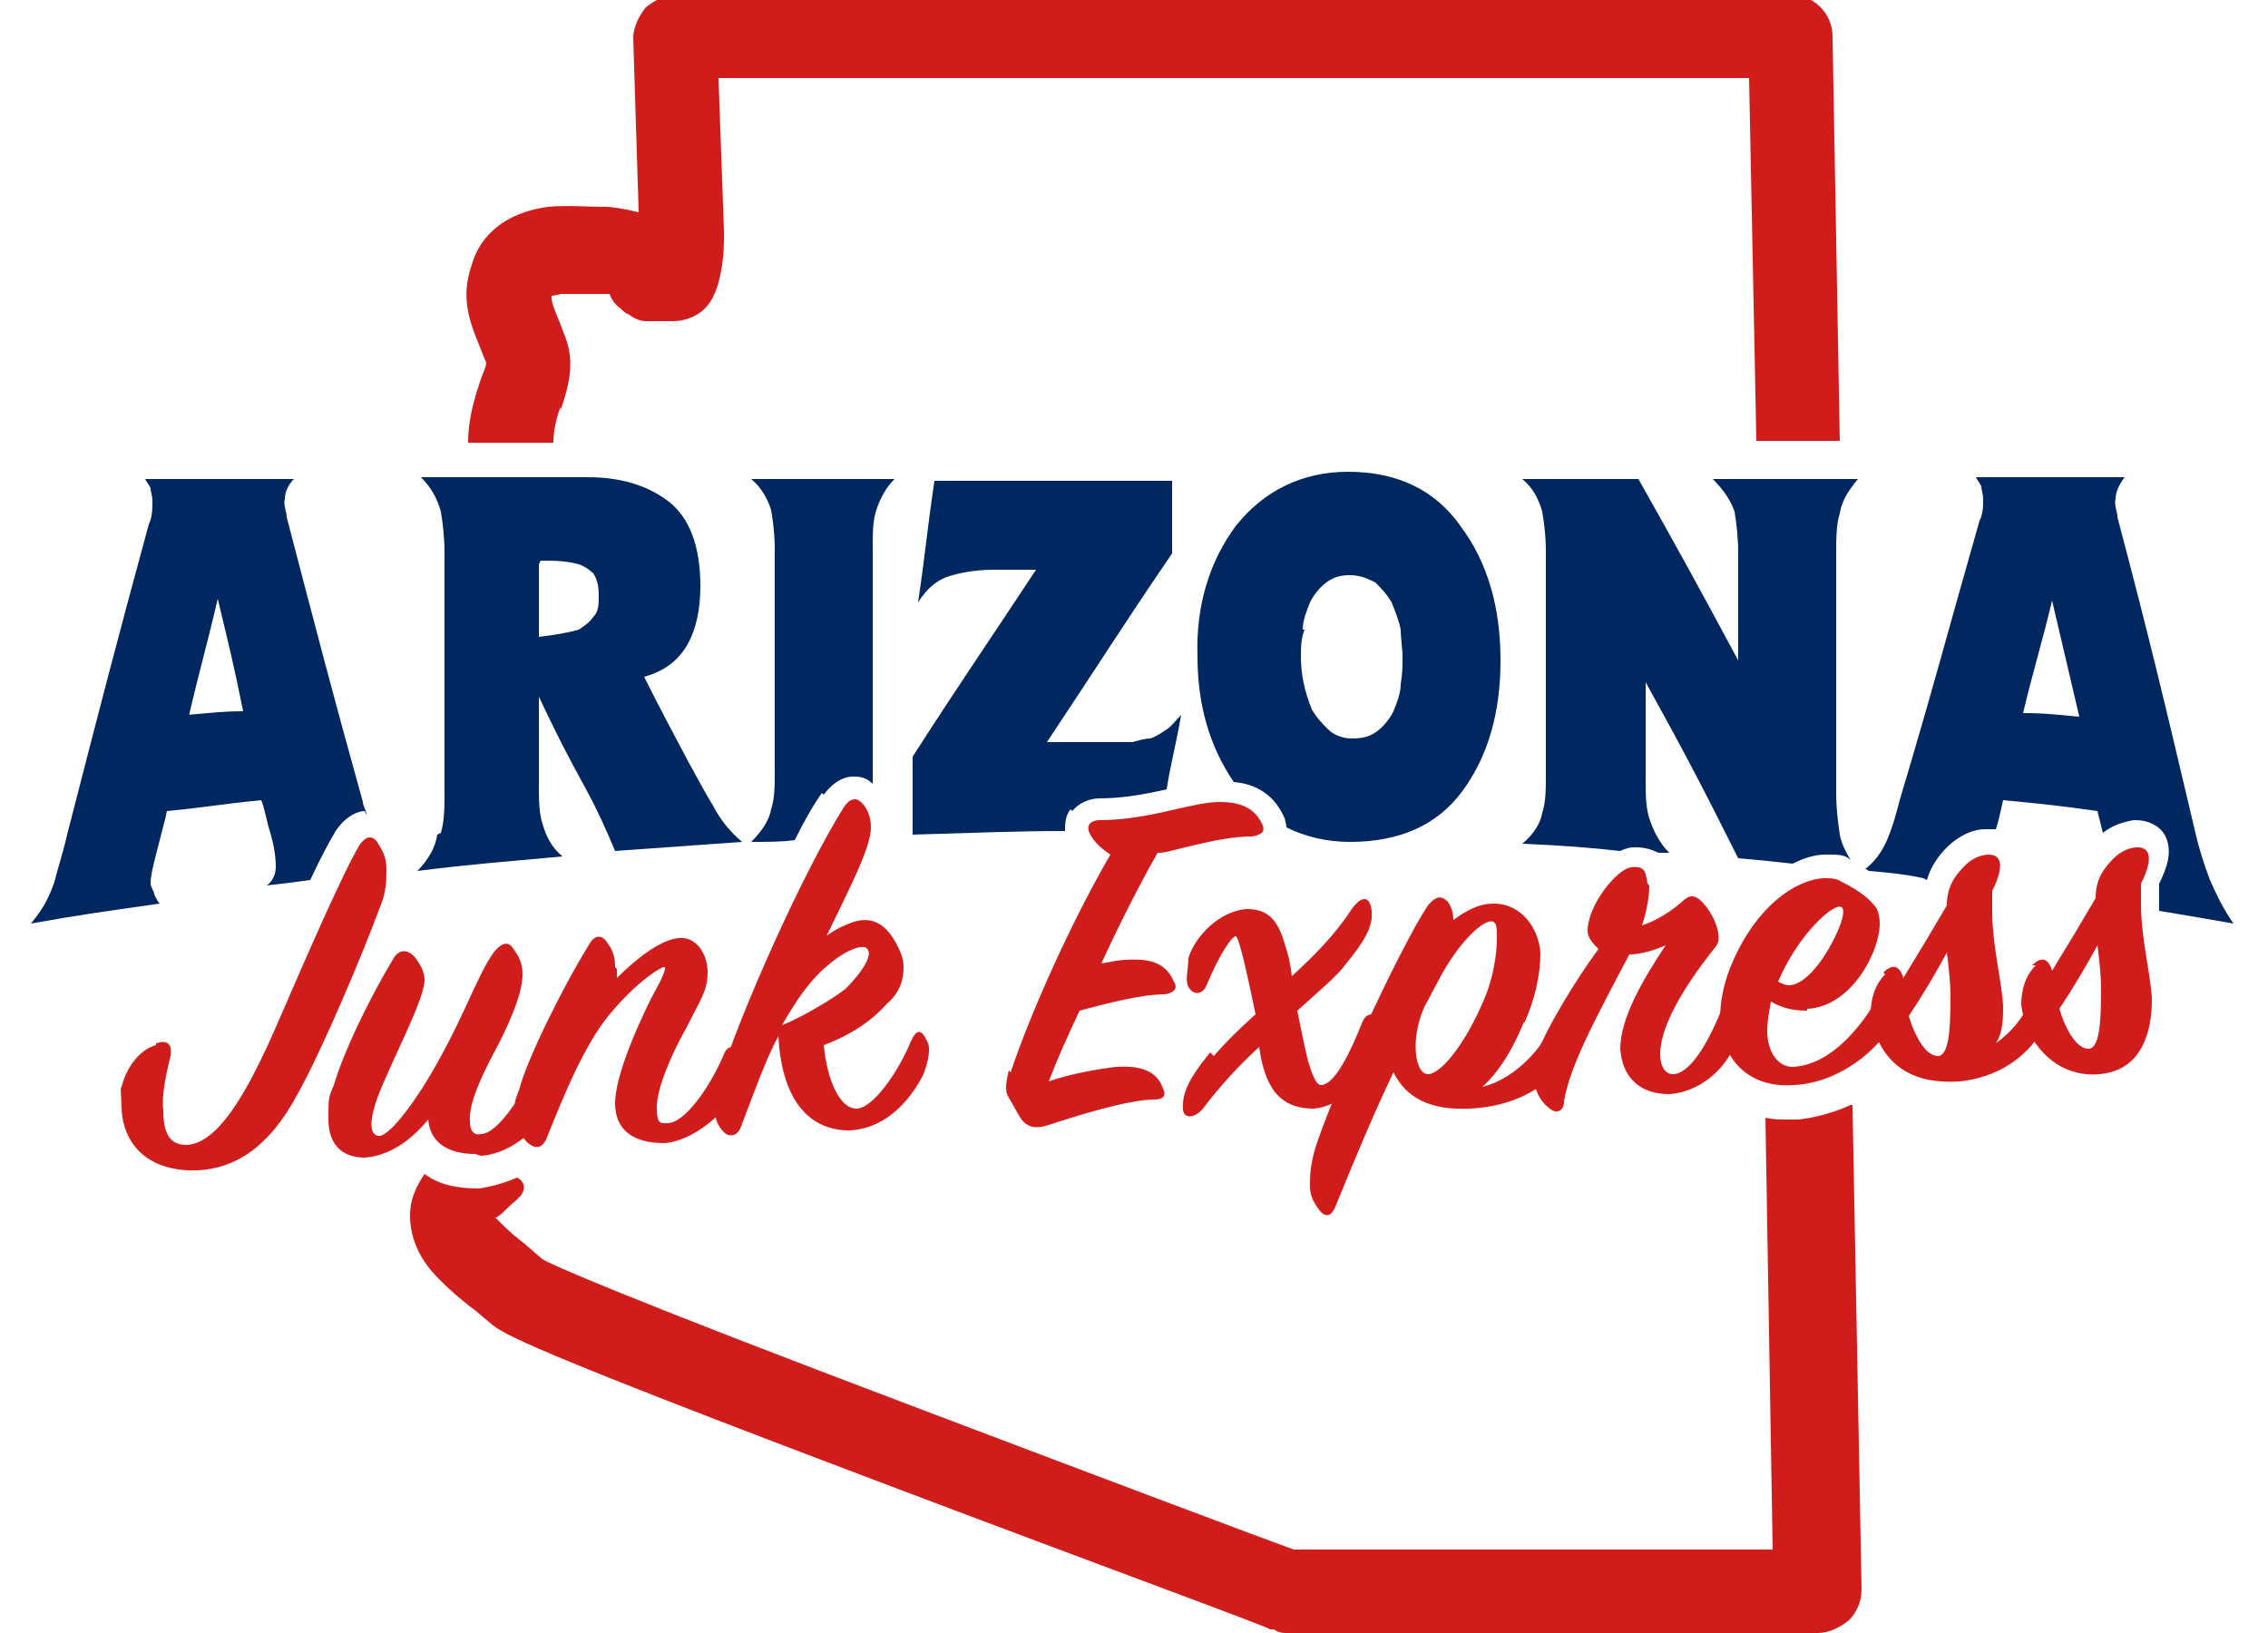 <?xml version="1.0" encoding="UTF-8"?>
<svg id="Layer_1" xmlns="http://www.w3.org/2000/svg" version="1.1" viewBox="0 0 125 90">
  <!-- Generator: Adobe Illustrator 29.1.0, SVG Export Plug-In . SVG Version: 2.1.0 Build 142)  -->
  <defs>
    <style>
      .st0 {
        fill: #d11c1c;
      }

      .st1 {
        fill: #002760;
      }

      .st2 {
        display: none;
      }
    </style>
  </defs>
  <g>
    <g>
      <path class="st0" d="M30.9,22.6c.4-1.2.8-2.5.3-3.9l-.3-.8c-.5-1.2-.5-1.3-.5-1.6,0,0,.2,0,.5-.1.6,0,1.5,0,2.2,0,.2,0,.4,0,.5,0,.1.3.3.6.6.8.1.1.3.3.4.3.3.2.6.4,1,.4.2,0,.7,0,1.2,0h.3c.8,0,1.6-.4,2-1,.9-1.3.8-3.8.8-4l-.3-8.4h56.8l.4,20h4.6s-.4-22.3-.4-22.3c0-1.3-1.1-2.3-2.3-2.3h-61.4c-.6,0-1.2.3-1.7.7-.4.5-.7,1.1-.7,1.7l.3,9.6c-.8-.2-1.5-.3-1.8-.3-1.1,0-2.2-.1-3.2,0-2.9.4-3.9,2.1-4.2,3.2-.7,2,0,3.4.6,4.9l.2.5c0,.2-.2.6-.3.9-.3.9-.7,2.1-.7,3.5h4.7c0-.5.1-1.2.4-2ZM37,15.6h0c0,0,0,0,0,0h0Z"/>
      <path class="st0" d="M102,60.9c-.9.4-1.9.7-2.9.8-.2,0-.3,0-.5,0-.5,0-.9,0-1.3-.1l.4,23.8h-26.4c-1.4-.5-10.7-4-20.2-7.6-17.2-6.5-20.7-8.1-21.2-8.4-.6-.5-.9-.8-1.3-1.1-.4-.3-.7-.6-1.3-1.2,0,0,0,0,0,0,0,0,.1,0,.2-.1.3-.2.5-.5.9-.8.1-.1.2-.2.3-.3.3-.4.2-.8-.2-1-.7.3-1.4.5-2.1.6h0c-1.2,0-2.2-.2-3-.8-.4.6-.8,1.3-.8,2.3,0,1.8,1.1,3,1.6,3.5.8.8,1.2,1.1,1.7,1.5.3.2.6.5,1.1.9.7.6,1.4,1.2,22.6,9.2,10.3,3.9,20.4,7.6,20.4,7.7h.2c.3.2.5.2.8.2h29.2c.6,0,1.2-.3,1.7-.7.4-.4.7-1,.7-1.7l-.5-26.7Z"/>
      <polygon class="st0" points="37 15.6 37 15.6 37 15.7 37 15.6"/>
    </g>
    <g>
      <g class="st2">
        <path class="st1" d="M82.7,36.4c0,2.9-.7,5.3-2.1,7.2-1.4,1.9-3.5,2.9-6.2,2.8-2.7,0-4.8-1.2-6.2-3.2-1.4-1.9-2.2-4.3-2.2-7.2,0-2.9.7-5.2,2.1-7.2,1.4-1.9,3.5-3,6.2-3,2.7,0,4.8,1,6.2,3,1.4,2,2.2,4.5,2.2,7.4ZM77.2,36.3c0-.5,0-1-.1-1.5,0-.5-.2-1-.5-1.5-.2-.5-.5-.8-.9-1.1-.4-.3-.8-.4-1.4-.4-.5,0-1,.1-1.3.4-.3.3-.6.6-.9,1.1-.2.4-.4,1-.4,1.5,0,.5-.2,1-.2,1.5,0,1,.2,2,.6,2.9.2.5.5.8.9,1.1.4.3.8.5,1.3.5.6,0,1-.1,1.4-.4.3-.3.6-.6.9-1.1.2-.4.4-.9.4-1.5,0-.5.1-1,.1-1.5Z"/>
        <path class="st1" d="M14.4,44.2c-2.1.2-3.1.3-5.2.6-.1.5-.3,1.2-.5,2-.2.8-.4,1.5-.4,2,0,.2,0,.5.2.6,0,.2.2.3.3.5-2.9.4-4.3.7-7.1,1.1.6-.7,1-1.4,1.3-2.3.3-.9.6-1.7.7-2.6,1.8-7,2.7-10.5,4.5-17.1.1-.4.2-.8.2-1.3,0-.3,0-.5-.1-.7,0-.2-.2-.4-.3-.5,3.3,0,4.9,0,8.2,0-.2.3-.4.7-.5,1.1,0,.3,0,.7.1,1,1.7,6.4,2.5,9.5,4.2,15.7.2.8.5,1.5.8,2.1.3.7.7,1.3,1.3,1.8-2.9.3-4.4.5-7.4.9.3-.2.5-.6.5-1,0-.6-.1-1.3-.3-1.9-.2-.7-.4-1.3-.5-1.8ZM13.5,39.3c-.6-2.5-.9-3.7-1.4-6.2-.7,2.6-1,3.8-1.6,6.5,1.2-.1,1.8-.2,3.1-.2Z"/>
        <path class="st1" d="M29.8,38.5c0,1.9,0,2.9,0,4.8,0,.8,0,1.6.2,2.2.2.6.5,1.2,1.1,1.8-3.2.3-4.8.4-8,.8.6-.7.9-1.3,1.1-2,.1-.7.2-1.4.2-2.3,0-5.2,0-7.9,0-13.1,0-.9,0-1.7-.2-2.3-.1-.7-.5-1.3-1.1-1.9,3.7,0,5.5,0,9.2,0,1.8,0,3.3.4,4.4,1.3,1.2.9,1.8,2.5,1.8,4.7,0,1.2-.2,2.3-.7,3.2-.5.9-1.3,1.5-2.4,1.8,1,1.9,1.5,2.9,2.5,4.8.4.8.8,1.6,1.3,2.3.5.8,1,1.4,1.6,2-2.8.2-4.2.3-7,.5-.5-1.2-1-2.3-1.6-3.4-1-2-1.5-3.1-2.6-5.1ZM29.8,30.9c0,1.6,0,2.4,0,4,.8,0,1.5-.1,2.2-.4.3-.1.6-.4.8-.7.2-.3.3-.7.3-1.2,0-.5,0-.9-.3-1.2-.2-.2-.5-.4-.8-.5-.7-.1-1.4-.2-2.1-.2Z"/>
        <path class="st1" d="M41.5,26.4c3.2,0,4.7,0,7.9,0-.5.5-.8,1.1-1,1.7-.1.6-.2,1.3-.2,2.1,0,4.8,0,7.2,0,12.1,0,.8,0,1.5.2,2.1.1.6.5,1.2,1,1.7-3.2.1-4.7.2-7.9.4.6-.6.9-1.2,1.1-1.8.1-.6.2-1.3.2-2.1,0-4.9,0-7.3,0-12.2,0-.8,0-1.5-.2-2.2-.1-.6-.5-1.2-1.1-1.7Z"/>
        <path class="st1" d="M64.7,26.4c0,1.6,0,2.4,0,4-2.8,4.2-4.1,6.2-6.9,10.4,1.4,0,2.1,0,3.6,0,.4,0,.8,0,1.1,0,.4,0,.7,0,1-.2.3-.1.6-.3.9-.5.3-.2.5-.4.8-.8-.5,2.6-.8,3.9-1.3,6.5-5.4,0-8.1,0-13.5.2,0-1.7,0-2.6,0-4.3,2.7-4.2,4.1-6.2,6.8-10.3-.7,0-1.5,0-2.3,0-.8,0-1.6.1-2.3.3-.7.2-1.4.7-1.9,1.5.4-2.7.5-4.1.9-6.7,5.3,0,7.9,0,13.1,0Z"/>
        <path class="st1" d="M90.2,26.4c2.2,3.9,3.3,5.9,5.5,10,0-2.4,0-3.5,0-5.9,0-.9,0-1.6-.2-2.3-.1-.6-.5-1.3-1.2-1.8,3.2,0,4.8,0,8,0-.5.6-.9,1.2-1,1.9-.1.6-.2,1.4-.2,2.3,0,5.3,0,7.9,0,13.1,0,.9,0,1.6.2,2.3.1.7.5,1.4,1,2-2.7-.3-4-.4-6.7-.7-2.1-4-3.1-5.9-5.1-9.7,0,2.1,0,3.2,0,5.3,0,.8,0,1.6.2,2.2.2.6.5,1.3,1.1,1.9-3.2-.3-4.8-.4-8-.6.6-.5.9-1.1,1.1-1.7.1-.6.2-1.3.2-2.1,0-4.9,0-7.4,0-12.3,0-.8,0-1.6-.2-2.2-.1-.6-.5-1.2-1.1-1.8,2.5,0,3.8,0,6.4,0Z"/>
        <path class="st1" d="M115.6,44.8c-2.1-.2-3.1-.4-5.2-.6-.1.5-.3,1.1-.5,1.8-.2.7-.4,1.3-.4,1.8,0,.2,0,.4.2.6,0,.2.2.4.3.5-2.9-.4-4.3-.6-7.1-.9.6-.4,1-1,1.3-1.7.3-.7.5-1.4.7-2.2,1.8-6,2.6-9.1,4.4-15.4.1-.4.2-.8.2-1.2,0-.3,0-.5-.1-.7,0-.2-.2-.4-.3-.5,3.3,0,4.9,0,8.2,0-.2.3-.4.8-.5,1.2,0,.3,0,.7.1,1,1.7,6.8,2.6,10.2,4.3,17.4.2.9.5,1.8.8,2.6.3.8.7,1.6,1.3,2.4-2.9-.5-4.4-.7-7.3-1.2.3-.2.5-.5.5-.9,0-.6-.1-1.3-.3-2.1-.2-.8-.4-1.4-.5-2ZM114.6,39.5c-.6-2.6-.9-3.9-1.5-6.4-.6,2.5-1,3.7-1.6,6.2,1.2,0,1.8.1,3.1.2Z"/>
      </g>
      <g>
        <path class="st0" d="M8.6,57.5c.6-.2.9,0,.8.7-.3,1.2-.5,2.3-.4,3,0,1.6.6,1.9,1.3,1.9,2-.1,3.8-3.9,5.3-7.4,1.3-3,3.3-7.6,4.2-9.1.4-.6.8-.6,1.1,0,.2.3.4.7.4,1.3s0,1.3-.4,2.2c-.8,2.2-3.1,7.7-4.5,10.2-1.6,3-3.5,4.1-5.5,4.2-2.6.1-4.1-1.3-4.2-3.4s0-.8,0-1.2c.3-1.2,1.1-2.1,1.9-2.3Z"/>
        <path class="st0" d="M26.2,63.6c-1.6,0-2.5-.7-2.6-1.9-.9,1.1-2.1,2-3.5,2.1-1.4,0-2-.9-2-2.1s0-1.2.3-1.9c.5-1.7,1.8-4.5,3.3-7,.3-.5.8-.5,1.2,0,.3.4.5.8.5,1.2,0,1.1-1.8,4.4-2.6,6.5-.4,1.1-.5,2.1.1,2.1s2.1-2,3.3-4.2c1.5-2.7,2.1-4.6,3-5.9.4-.5.8-.7,1.1-.2.3.4.5.8.5,1.4,0,.9-.5,2.2-1.3,3.8-.7,1.3-1.7,3.2-1.6,4.3,0,.5.2.8.6.7.9,0,2.2-2,3.1-3.8.2-.5.7-.6,1,0,.1.2.3,1,0,1.8-.7,1.6-2.4,3.1-4.1,3.2Z"/>
        <path class="st0" d="M34,53.4c0,.2,0,.4,0,.5,1.1-1.1,2.4-2.1,3.4-2.2s1.6.9,1.6,1.9-.4,1.5-1.2,3.1c-.8,1.4-1.6,3.3-1.6,4.3s.2.9.6.9c.9,0,2.3-1.9,3.1-3.8.2-.5.6-.5.9-.2.2.3.3,1.2,0,1.9-.7,1.5-2.6,3.1-4.2,3.2-1.8,0-2.7-.8-2.7-2.2s1.1-4,2-5.8c.5-.9.9-1.7.7-1.7s-1.5.8-3,2.6c-1.4,1.7-2.5,4.4-3.5,6.9-.2.4-.5.6-1,.2-.4-.4-.6-.8-.7-1.5s0-.9.2-1.4c.4-1.6,2.3-5.5,3.9-8.1.3-.5.7-.5,1,0,.3.4.4.8.4,1.3Z"/>
        <path class="st0" d="M45.4,51.7c.5-.4.9-.6,1.4-.8,1.2-.5,2,0,2.6,1.1.2.4.4.8.4,1.3,0,.7-.2,1.4-.9,2-.8.9-1.9,1.7-3.5,2.3.2,2,.9,3.5,1.8,3.5.9,0,2.3-2,3-3.7.3-.7.6-.7.9,0,.2.3.1,1-.2,1.8-.5,1-1.8,3-4.1,3.1-2,0-3.7-1.4-3.9-5.2-.7,1.3-1.3,3-2.1,5.1-.2.4-.6.5-.9.2-.3-.3-.5-.7-.5-1.2s0-1,.3-1.8c1.1-3.6,4.6-11.4,6.8-14.9.4-.6.8-.6,1.2,0,.2.3.3.7.3,1.1,0,1.1-1.1,3.2-2.6,6.3ZM45.5,53.3c-.9.8-1.6,1.8-2.4,3.2.8-.3,2.6-1.3,3.5-2,1-1,1.5-1.9,1.2-2.2-.2-.3-1.2,0-2.4,1.1Z"/>
        <path class="st0" d="M55.7,59.1c1.1-3.3,3.4-8.4,5.5-12-.6-.4-1-.8-1.2-1.3-.1-.4.2-.6.6-.6,1.5,0,2.9-.3,4.2-.6.9-.2,1.7-.4,2.4-.4,1.3,0,2,.4,2.4,1.3.1.3,0,.5-.6.6-1.4,0-2.8.4-4.1.7-.4.1-.7.2-1.1.2-.8,1.4-2,3.7-3.1,6.1.6-.1,1-.2,1.4-.2,1.5-.1,2.2.3,2.6,1.2.2.3.1.6-.5.7-1.3,0-3.2.5-4.7.9-.7,1.5-1.2,2.6-1.7,3.9,1.1-.4,2.8-.7,3.7-.8,1.5-.1,2.3.3,2.6,1.2.2.4,0,.6-.5.6-1.4,0-4.3.9-5.8,1.4-.6.2-1.1.2-1.5-.3-.2-.3-.4-.7-.7-1.2-.2-.3-.2-.7,0-1.5Z"/>
        <path class="st0" d="M66.9,58.2c.6-.7,1.4-1.5,2.3-2.3-.4-1.9-.9-4.3-1.1-4.3s-.9,1-1.6,2.7c-.2.5-.7.6-1,.1-.2-.4,0-1,0-1.6.4-1.3,1.8-2.6,3.2-2.7,1.1,0,1.7.5,2.1,1.9.2.6.3,1,.4,1.8,1.2-1.1,2.4-2.3,3.3-3.7.5-.7,1-.8,1.1.1s-.5,1.8-1.4,2.9c-.5.7-1.6,1.6-2.7,2.6.4,2,.5,2.4.6,2.8.3,1,.5,1.3.7,1.3.8,0,1.7-2,2.3-3.5.2-.5.7-.5.9-.1.2.3.2,1.1,0,1.8-.8,1.7-2.2,3-3.6,3.1-1.9,0-2.7-1.2-3-3.4-1.1,1-2.2,2.2-3.1,3.4-.4.5-1.2.7-1.1-.2,0-.9.6-1.8,1.5-2.9Z"/>
        <path class="st0" d="M84,56.3c-.6,1.5-1.4,2.8-2.3,3.6,2-.5,3.5-2.4,4.2-4,.3-.6.9-.5,1,0,0,.3.1,1-.3,1.9-1.1,2.3-3.4,3.2-5.6,3.3s-3.5-.6-4.2-2c-1.1,2.3-2.1,4.7-3.2,7.4-.2.5-.5.6-.8.3-.4-.5-.6-.9-.6-1.4s0-1,.2-1.8c.7-2.6,4.7-11.3,6.3-13.7.5-.6.8-.5,1.1-.2.2.3.3.6.3,1,.7-.5,1.4-.9,2.2-.9,1.6,0,2.5,1.4,2.6,2.7,0,1.2-.3,2.6-.9,3.9ZM78.5,55.5c-.8,1.8-.5,3.7.2,3.7s2-1.6,3-3.9c.6-1.3.8-2.7.8-3.6,0-.5,0-.8-.2-.9-.5-.2-1.9,1.1-3,3.2l-.8,1.5Z"/>
        <path class="st0" d="M90.9,48.8c0,.5-.1,1.3-.4,2.2.6-.2,1.4-.6,2.2-1.3.4-.4.7-.4,1.1,0,.4.4.8,1.1.9,1.7s-.1.7-.4,1.1c-1.4,1.8-2.8,4-2.8,5.6,0,.7.3,1.1.7,1.1.9,0,1.9-1.6,2.7-3.6.2-.5.6-.5.8,0,.2.4.3,1,0,1.8-.6,1.6-2.1,2.8-3.7,2.9-1.7,0-2.6-1-2.7-2.5,0-1.7,1.3-3.9,2.5-5.7-.7.3-1.4.5-2,.5-1.9,3.6-3.3,6.2-3.6,8.1,0,.5-.4.8-.9.3-.5-.4-.7-1-.8-1.6,0-.6.1-1.3.5-2,.4-.9,1.7-3.2,3.1-5.1-.3-.3-.6-.6-.6-1,0-1.4,1.6-3.4,2.4-3.5s.8.3.9.9Z"/>
        <path class="st0" d="M99.6,55.7c-.7,0-1.3-.1-2-.5-.1.6-.2,1.1-.2,1.6,0,1.2.6,2,1.4,2,2.1-.1,3.8-2.2,4.8-4,.3-.5.6-.5.9,0,0,.2.2,1-.3,1.8-1.1,1.7-3.2,3.1-5.3,3.2-2.5.2-4-1.4-4.1-3.6,0-1,.2-2.1.7-3.2,1.3-3,3.4-4.5,5-4.6.4,0,.7,0,1,.2.8.4,1.4.8,1.8,1.3.2.2.3.6.3,1,0,1.6-1.6,4.6-4,4.7ZM98,54.1c.2.1.4.2.6.2.7,0,1.5-.9,2-1.7.7-1.1,1.2-2.4.9-2.6-.4-.3-2.4,1.5-3.5,4.1Z"/>
        <path class="st0" d="M103.8,53.6c.5-.5.9-.4,1.1.3.8-1.3,1.7-2.8,2.4-4,0-1,.4-1.6,1-2.2.4-.4.9-.6,1.3-.6.7,0,.9.6.2,2,0,.3,0,.8,0,1.1,0,1.9.5,3.7.6,5.2,0,.7,0,1.5-.4,2.1,1.1-.8,1.8-1.8,2.2-3.1.2-.6.6-.5.8,0,.2.3.3,1-.2,1.9-.9,2-2.8,3.1-4.8,3.3-1.6.1-3.3-.2-4.3-1.9-.3-.5-.5-1.1-.6-1.8,0-.8.2-1.6.8-2.2ZM107.5,55c0-.9-.1-1.7-.2-2.5-.6,1.1-1.3,2.3-2.1,3.5.4,1.3,1,2.2,1.6,2.2s.7-1.4.7-3.2Z"/>
        <path class="st0" d="M112,53.2c.5-.5.9-.4,1.1.3.8-1.3,1.7-2.8,2.4-4,0-1,.4-1.6,1-2.2.4-.4.9-.6,1.3-.6.7,0,.9.6.2,2,0,.3,0,.8,0,1.1,0,1.9.5,3.7.6,5.2,0,.7,0,3.5-2.3,4.1-1.6.4-3.3-.2-4.3-1.9-.3-.5-.5-1.1-.6-1.8,0-.8.2-1.6.8-2.2ZM115.8,54.6c0-.9-.1-1.7-.2-2.5-.6,1.1-1.3,2.3-2.1,3.5.4,1.3,1,2.2,1.6,2.2.6,0,.7-1.4.7-3.2Z"/>
      </g>
    </g>
  </g>
  <g>
    <path class="st1" d="M70.8,45c0,.2.1.4.1.6,1,.5,2.2.8,3.5.8,2.7,0,4.8-.9,6.2-2.8,1.4-1.9,2.1-4.3,2.1-7.2,0-2.9-.7-5.4-2.2-7.4-1.4-2-3.5-3-6.2-3-2.6,0-4.7,1.1-6.2,3-1.4,1.9-2.2,4.3-2.1,7.2,0,2.7.7,5,2,6.9,1.3.1,2.3.8,2.8,2ZM71.8,34.7c0-.5.2-1,.4-1.5.2-.4.5-.8.9-1.1.4-.3.8-.4,1.3-.4.6,0,1,.2,1.4.4.3.3.6.6.9,1.1.2.5.4,1,.5,1.5,0,.5.1,1,.1,1.5,0,.5,0,.9-.1,1.5,0,.5-.2,1-.4,1.5-.2.4-.5.8-.9,1.1-.4.3-.8.4-1.4.4-.5,0-1-.2-1.3-.5-.3-.3-.6-.6-.9-1.1-.4-1-.6-1.9-.6-2.9,0-.5,0-1,.2-1.5Z"/>
    <path class="st1" d="M20.2,44.9s0,0,0,0c0-.2-.2-.5-.2-.7-1.7-6.1-2.5-9.2-4.2-15.7,0-.3-.2-.7-.1-1,0-.4.2-.8.5-1.1-3.3,0-4.9,0-8.2,0,.1.2.2.3.3.5,0,.2.1.4.1.7,0,.4,0,.9-.2,1.3-1.8,6.6-2.7,10.1-4.5,17.1-.2.9-.5,1.8-.7,2.6-.3.9-.7,1.6-1.3,2.3,2.8-.5,4.3-.7,7.1-1.1-.1-.1-.2-.3-.3-.5,0-.2-.2-.4-.2-.6,0-.5.2-1.2.4-2,.2-.8.4-1.5.5-2,2.1-.2,3.1-.4,5.2-.6.2.5.3,1.2.5,1.8.2.7.3,1.3.3,1.9,0,.4-.2.8-.5,1,.9-.1,1.7-.2,2.4-.3.6-1.3,1.1-2.2,1.4-2.7.6-.9,1.3-1.1,1.6-1.1ZM10.4,39.5c.6-2.6,1-3.9,1.6-6.5.6,2.5.9,3.7,1.4,6.2-1.2,0-1.8.1-3.1.2Z"/>
    <path class="st1" d="M24.1,46c-.1.7-.5,1.4-1.1,2,3.2-.4,4.8-.5,8-.8-.6-.5-.9-1.1-1.1-1.8-.2-.6-.2-1.4-.2-2.2,0-1.9,0-2.9,0-4.8,1,2.1,1.5,3.1,2.6,5.1.6,1.1,1.1,2.2,1.6,3.4,2.8-.2,4.2-.3,7-.5-.6-.5-1.2-1.2-1.6-2-.5-.8-.9-1.6-1.3-2.3-1-1.9-1.5-2.8-2.5-4.8,1.1-.3,1.9-.9,2.4-1.8.5-.9.7-2,.7-3.2,0-2.2-.6-3.8-1.8-4.7-1.2-.9-2.7-1.3-4.4-1.3-3.7,0-5.5,0-9.2,0,.6.6.9,1.2,1.1,1.9.1.6.2,1.4.2,2.3,0,5.2,0,7.9,0,13.1,0,.9,0,1.6-.2,2.3ZM29.8,30.9c.7,0,1.4,0,2.1.2.3.1.6.3.8.5.2.3.3.7.3,1.2,0,.5,0,.9-.3,1.2-.2.3-.5.5-.8.7-.7.2-1.4.3-2.2.4,0-1.6,0-2.4,0-4Z"/>
    <path class="st1" d="M45.4,43.8h0c.6-.8,1.2-1,1.6-1,.3,0,.7,0,1.1.4,0-.3,0-.6,0-.9,0-4.8,0-7.2,0-12.1,0-.8,0-1.5.2-2.1.2-.6.5-1.2,1-1.7-3.2,0-4.7,0-7.9,0,.6.5.9,1.1,1.1,1.7.1.6.2,1.3.2,2.2,0,4.9,0,7.3,0,12.2,0,.8,0,1.5-.2,2.1-.1.6-.5,1.2-1.1,1.8.9,0,1.7,0,2.4-.1.5-1,1-1.9,1.5-2.6h0Z"/>
    <path class="st1" d="M59.1,44.7c.3-.4.9-.7,1.5-.7,1.2,0,2.4-.2,3.7-.5.2-1.3.5-2.4.8-4.1-.3.3-.5.6-.8.8-.3.2-.6.4-.9.5-.3,0-.6.1-1,.2-.3,0-.7,0-1.1,0-1.4,0-2.1,0-3.6,0,2.8-4.2,4.1-6.3,6.9-10.4,0-1.6,0-2.4,0-4-5.3,0-7.9,0-13.1,0-.4,2.7-.5,4-.9,6.7.5-.8,1.1-1.3,1.9-1.5.7-.2,1.5-.3,2.3-.3.8,0,1.6,0,2.3,0-2.7,4.1-4.1,6.1-6.8,10.3,0,1.7,0,2.6,0,4.3,3.4-.1,5.8-.2,8.4-.2,0-.4,0-.8.3-1.2Z"/>
    <path class="st1" d="M90.2,46.7c.4,0,.8.1,1.2.3.2,0,.4,0,.6,0-.6-.6-.9-1.3-1.1-1.9-.2-.6-.2-1.4-.2-2.2,0-2.1,0-3.2,0-5.3,2.1,3.8,3.1,5.7,5.1,9.7,1.2.1,2.1.2,3,.3.6-.3,1.2-.5,1.8-.5,0,0,.2,0,.2,0,.5,0,.9,0,1.2.3-.3-.5-.5-.9-.6-1.4-.1-.7-.2-1.4-.2-2.3,0-5.3,0-7.9,0-13.1,0-.9,0-1.7.2-2.3.1-.7.5-1.3,1-1.9-3.2,0-4.8,0-8,0,.6.6,1,1.2,1.2,1.8.1.6.2,1.4.2,2.3,0,2.4,0,3.5,0,5.9-2.2-4.1-3.3-6.1-5.5-10-2.5,0-3.8,0-6.4,0,.6.5.9,1.1,1.1,1.8.1.6.2,1.3.2,2.2,0,4.9,0,7.4,0,12.3,0,.8,0,1.5-.2,2.1-.1.6-.5,1.2-1.1,1.7,2.2.1,3.6.2,5.4.4.2-.1.5-.2.7-.2,0,0,0,0,.1,0Z"/>
    <path class="st1" d="M106.2,48.5c.2-.7.6-1.3,1.1-1.8.6-.6,1.4-1,2.1-1,0,0,0,0,.1,0,.2,0,.3,0,.5,0,.2-.6.3-1.2.4-1.6,2.1.2,3.1.3,5.2.6.1.4.2.8.3,1.2.5-.4,1.1-.6,1.7-.7,0,0,0,0,.1,0,.7,0,1.3.3,1.6.8.5.9.1,1.9-.3,2.7,0,.2,0,.5,0,.8,0,.2,0,.4,0,.7,1.2.2,2.4.4,4.1.7-.5-.7-.9-1.5-1.3-2.4-.3-.8-.6-1.7-.8-2.6-1.7-7.2-2.5-10.6-4.3-17.4,0-.3-.2-.7-.1-1,0-.4.2-.8.5-1.2-3.3,0-4.9,0-8.2,0,.1.2.2.3.3.5,0,.2.1.4.1.7,0,.4,0,.8-.2,1.2-1.8,6.3-2.6,9.4-4.4,15.4-.2.8-.4,1.5-.7,2.2-.3.7-.7,1.2-1.2,1.6,0,0,.1,0,.2.1,1.2.1,2.1.2,3,.4ZM113.1,33.1c.6,2.6.9,3.8,1.5,6.4-1.2-.1-1.8-.2-3.1-.2.6-2.5,1-3.7,1.6-6.2Z"/>
  </g>
</svg>